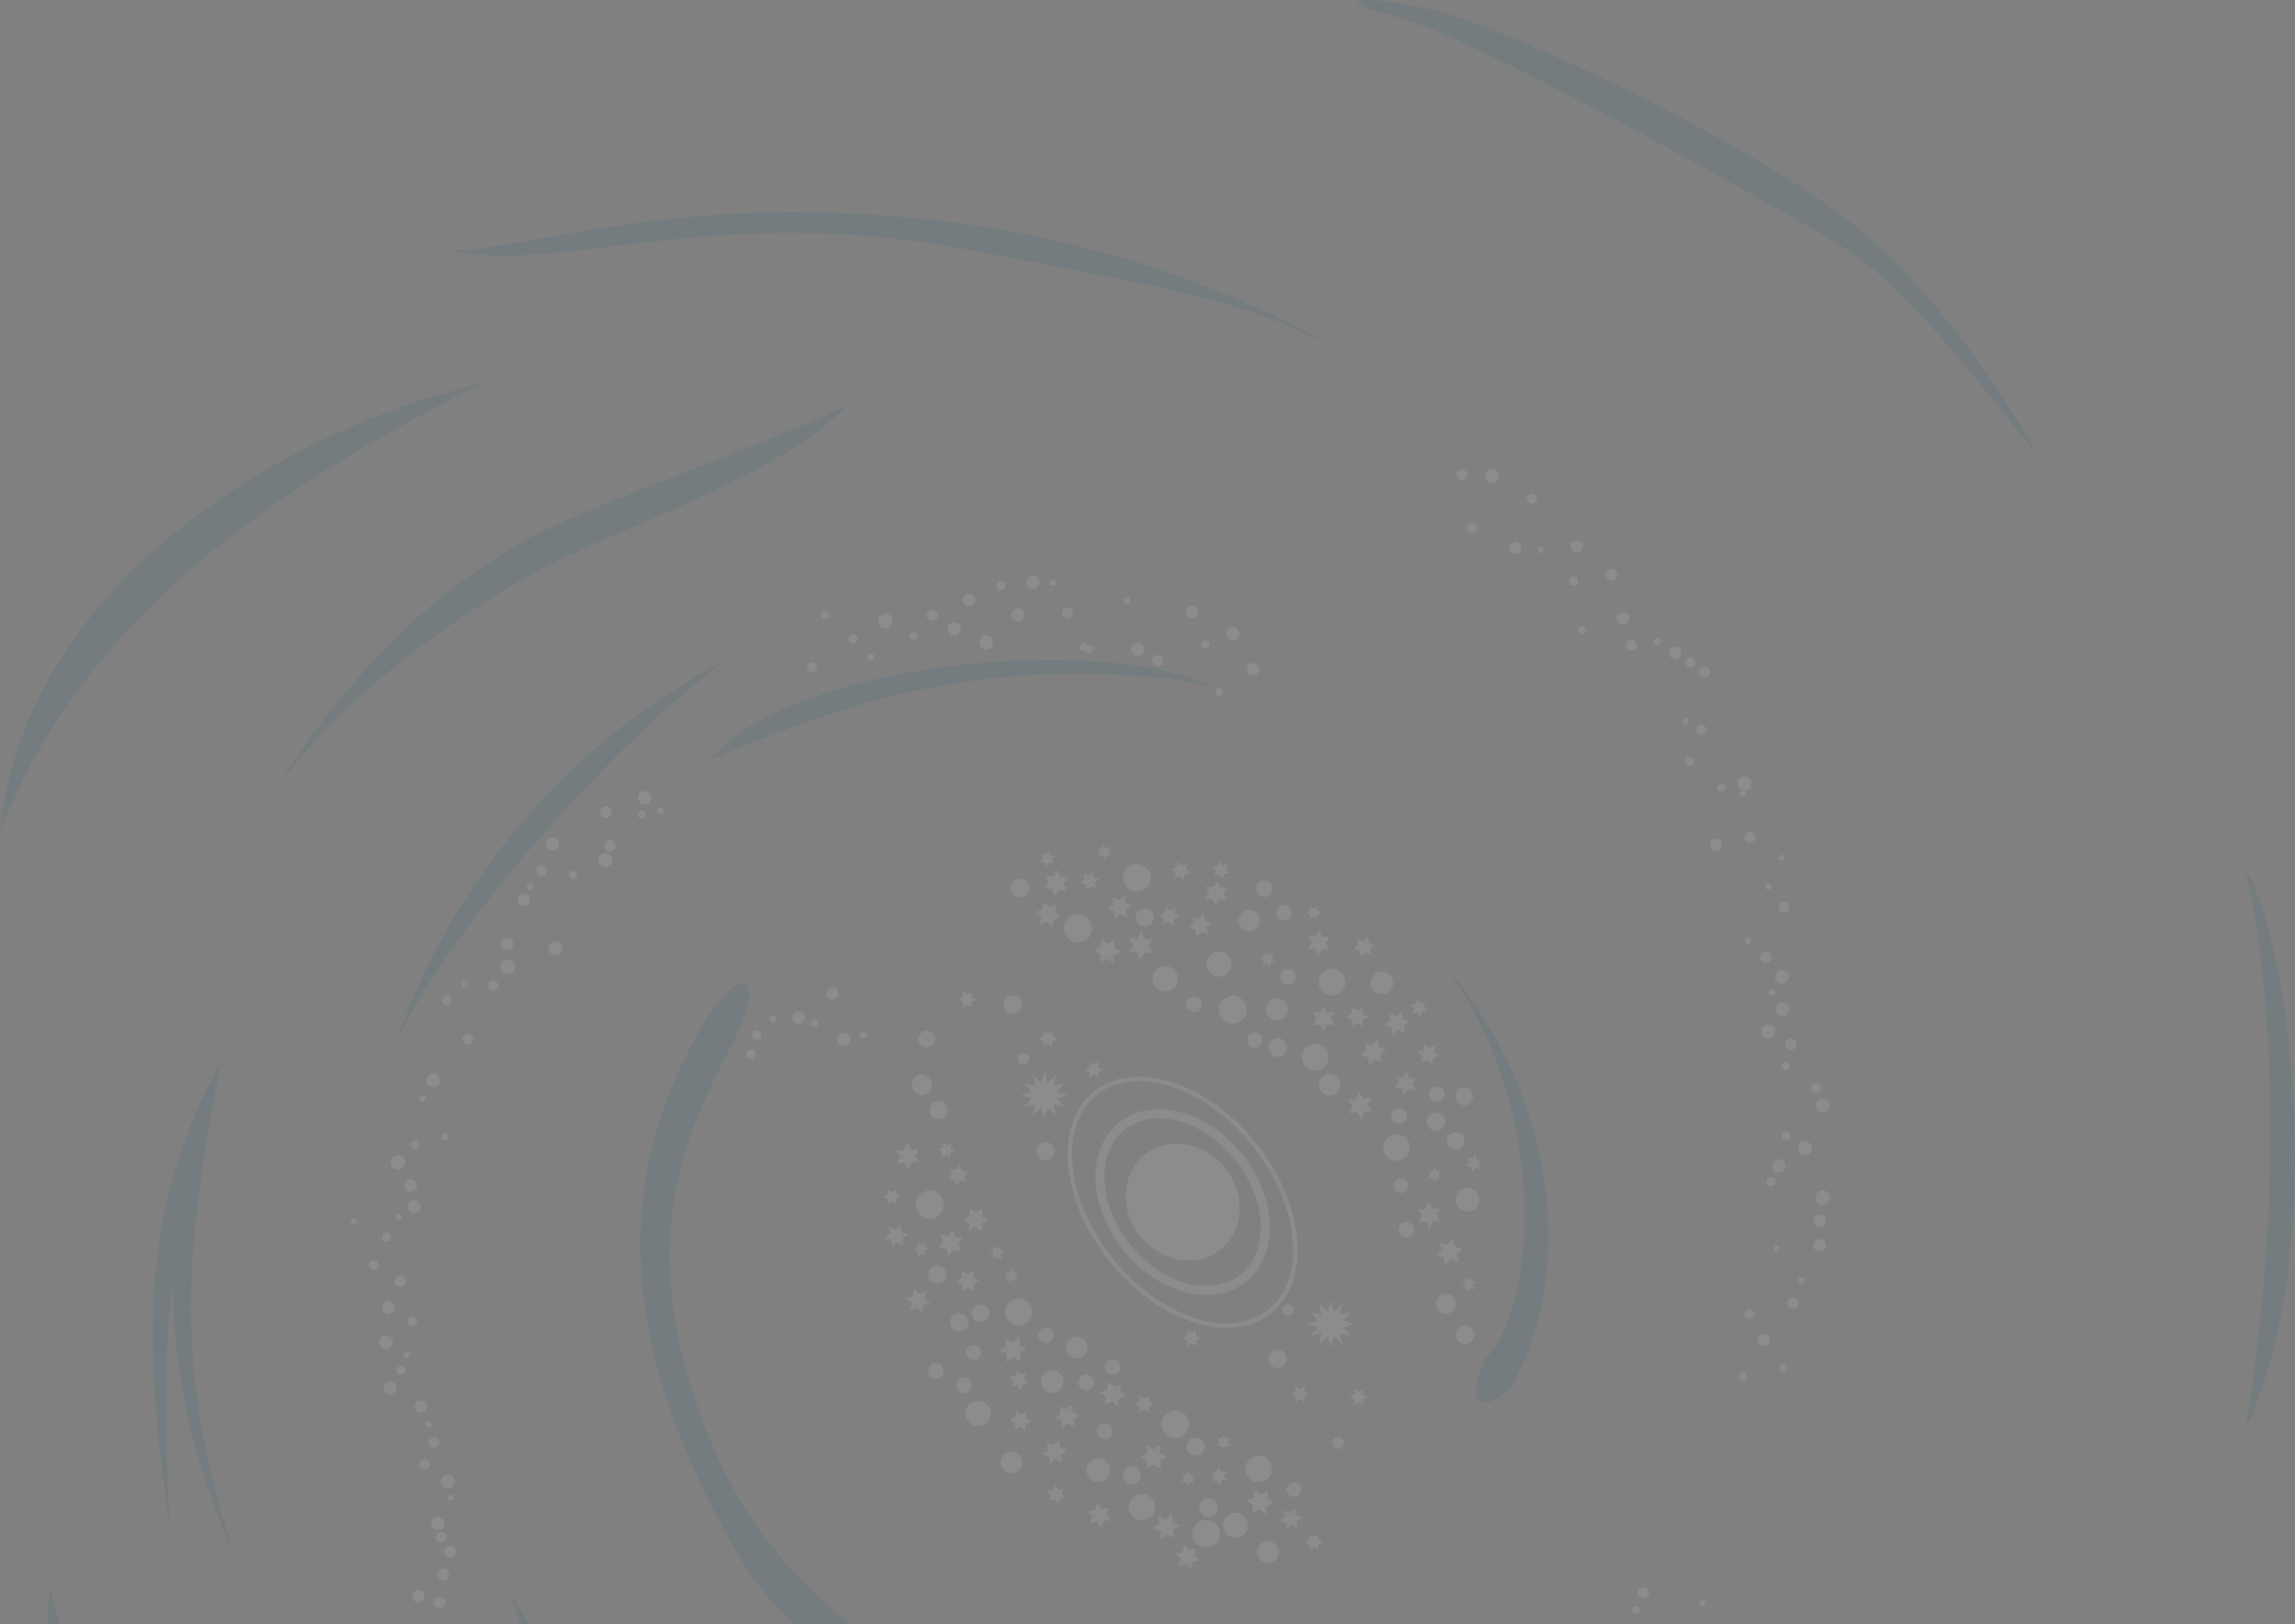 <?xml version="1.0" encoding="UTF-8"?> <svg xmlns="http://www.w3.org/2000/svg" viewBox="0 0 724.904 513" fill="none"><rect x="0" y="0" width="724.904" height="513" fill="#808080" stroke="none"/><g opacity="0.1"><path d="M272.682 325.877C273.309 325.877 273.805 326.371 273.805 326.998C273.805 327.624 273.309 328.121 272.682 328.121C272.056 328.121 271.561 327.624 271.561 326.998C271.561 326.371 272.056 325.877 272.682 325.877ZM264.381 328.303C264.381 329.479 265.32 330.417 266.496 330.417C267.669 330.417 268.61 329.479 268.61 328.303C268.61 327.129 267.669 326.189 266.496 326.189C265.32 326.189 264.381 327.129 264.381 328.303ZM261.091 313.789C261.091 314.833 261.926 315.668 262.97 315.668C264.014 315.668 264.85 314.833 264.85 313.789C264.85 312.745 264.014 311.91 262.97 311.91C261.926 311.91 261.091 312.745 261.091 313.789ZM256.104 323.186C256.104 323.839 256.625 324.362 257.278 324.362C257.931 324.362 258.454 323.839 258.454 323.186C258.454 322.534 257.931 322.013 257.278 322.013C256.625 322.013 256.104 322.534 256.104 323.186ZM250.256 321.463C250.256 322.56 251.144 323.422 252.214 323.422C253.285 323.422 254.173 322.534 254.173 321.463C254.173 320.393 253.285 319.505 252.214 319.505C251.144 319.505 250.256 320.393 250.256 321.463ZM242.944 321.855C242.944 322.507 243.467 323.03 244.12 323.03C244.773 323.03 245.294 322.507 245.294 321.855C245.294 321.202 244.773 320.681 244.12 320.681C243.467 320.681 242.944 321.202 242.944 321.855ZM237.54 326.947C237.54 327.782 238.219 328.435 239.028 328.435C239.839 328.435 240.516 327.756 240.516 326.947C240.516 326.136 239.839 325.459 239.028 325.459C238.219 325.459 237.54 326.136 237.54 326.947ZM235.634 333.081C235.634 333.942 236.34 334.648 237.201 334.648C238.063 334.648 238.768 333.942 238.768 333.081C238.768 332.219 238.063 331.514 237.201 331.514C236.34 331.514 235.634 332.219 235.634 333.081ZM330.802 560.982C330.802 561.659 331.35 562.182 332.003 562.182C332.655 562.182 333.205 561.635 333.205 560.982C333.205 560.329 332.655 559.78 332.003 559.78C331.35 559.78 330.802 560.329 330.802 560.982ZM321.768 574.608C321.768 575.182 322.238 575.652 322.811 575.652C323.387 575.652 323.857 575.182 323.857 574.608C323.857 574.035 323.387 573.564 322.811 573.564C322.238 573.564 321.768 574.035 321.768 574.608ZM316.286 564.767C316.286 565.784 317.121 566.593 318.113 566.593C319.106 566.593 319.941 565.758 319.941 564.767C319.941 563.773 319.106 562.938 318.113 562.938C317.121 562.938 316.286 563.773 316.286 564.767ZM312.891 554.428C312.891 555.446 313.726 556.283 314.745 556.283C315.763 556.283 316.598 555.446 316.598 554.428C316.598 553.411 315.763 552.575 314.745 552.575C313.726 552.575 312.891 553.411 312.891 554.428ZM302.708 571.057C302.708 572.18 303.623 573.068 304.719 573.068C305.816 573.068 306.73 572.153 306.73 571.057C306.73 569.962 305.816 569.048 304.719 569.048C303.623 569.048 302.708 569.962 302.708 571.057ZM297.148 568.239C297.148 569.021 297.774 569.648 298.557 569.648C299.341 569.648 299.968 569.021 299.968 568.239C299.968 567.455 299.341 566.828 298.557 566.828C297.774 566.828 297.148 567.455 297.148 568.239ZM293.596 552.967C293.596 554.063 294.484 554.951 295.555 554.951C296.625 554.951 297.539 554.063 297.539 552.967C297.539 551.87 296.651 551.008 295.555 551.008C294.458 551.008 293.596 551.896 293.596 552.967ZM285.007 560.797C285.007 561.556 285.607 562.156 286.364 562.156C287.122 562.156 287.722 561.556 287.722 560.797C287.722 560.041 287.122 559.441 286.364 559.441C285.607 559.441 285.007 560.041 285.007 560.797ZM285.607 548.32C285.607 548.947 286.104 549.441 286.73 549.441C287.357 549.441 287.851 548.947 287.851 548.32C287.851 547.694 287.357 547.197 286.73 547.197C286.104 547.197 285.607 547.694 285.607 548.32ZM276.052 551.323C276.052 552.34 276.887 553.175 277.904 553.175C278.924 553.175 279.759 552.34 279.759 551.323C279.759 550.305 278.924 549.468 277.904 549.468C276.887 549.468 276.052 550.305 276.052 551.323ZM267.252 555.734C267.252 556.516 267.904 557.169 268.689 557.169C269.471 557.169 270.124 556.516 270.124 555.734C270.124 554.951 269.471 554.298 268.689 554.298C267.904 554.298 267.252 554.951 267.252 555.734ZM266.234 542.237C266.234 543.36 267.122 544.248 268.245 544.248C269.368 544.248 270.256 543.36 270.256 542.237C270.256 541.114 269.368 540.228 268.245 540.228C267.122 540.228 266.234 541.114 266.234 542.237ZM258.245 549.441C258.245 550.017 258.715 550.487 259.289 550.487C259.863 550.487 260.333 550.017 260.333 549.441C260.333 548.868 259.863 548.397 259.289 548.397C258.715 548.397 258.245 548.868 258.245 549.441ZM431.74 567.246C431.74 567.978 432.34 568.578 433.072 568.578C433.801 568.578 434.403 567.978 434.403 567.246C434.403 566.516 433.801 565.914 433.072 565.914C432.34 565.914 431.74 566.516 431.74 567.246ZM423.907 564.896C423.907 565.863 424.689 566.672 425.683 566.672C426.674 566.672 427.458 565.89 427.458 564.896C427.458 563.905 426.674 563.123 425.683 563.123C424.689 563.123 423.907 563.905 423.907 564.896ZM422.549 583.432C422.549 583.98 422.993 584.397 423.516 584.397C424.037 584.397 424.481 583.953 424.481 583.432C424.481 582.909 424.037 582.465 423.516 582.465C422.993 582.465 422.549 582.909 422.549 583.432ZM412.601 569.178C412.601 569.804 413.124 570.327 413.751 570.327C414.377 570.327 414.898 569.804 414.898 569.178C414.898 568.551 414.377 568.03 413.751 568.03C413.124 568.03 412.601 568.551 412.601 569.178ZM406.336 569.283C406.336 569.83 406.78 570.274 407.327 570.274C407.876 570.274 408.32 569.83 408.32 569.283C408.32 568.734 407.876 568.29 407.327 568.29C406.78 568.29 406.336 568.734 406.336 569.283ZM402.314 583.301C402.314 584.085 402.94 584.712 403.725 584.712C404.507 584.712 405.134 584.085 405.134 583.301C405.134 582.518 404.507 581.892 403.725 581.892C402.94 581.892 402.314 582.518 402.314 583.301ZM396.022 582.701C396.022 583.692 396.832 584.503 397.824 584.503C398.815 584.503 399.626 583.692 399.626 582.701C399.626 581.709 398.815 580.898 397.824 580.898C396.832 580.898 396.022 581.709 396.022 582.701ZM388.45 576.566C388.45 577.402 389.129 578.081 389.964 578.081C390.8 578.081 391.479 577.402 391.479 576.566C391.479 575.731 390.8 575.052 389.964 575.052C389.129 575.052 388.45 575.731 388.45 576.566ZM536.906 506.237C536.906 506.76 537.325 507.178 537.846 507.178C538.369 507.178 538.787 506.76 538.787 506.237C538.787 505.716 538.369 505.298 537.846 505.298C537.325 505.298 536.906 505.716 536.906 506.237ZM517.246 503.028C517.246 504.019 518.055 504.828 519.049 504.828C520.04 504.828 520.849 504.019 520.849 503.028C520.849 502.035 520.04 501.226 519.049 501.226C518.055 501.226 517.246 502.035 517.246 503.028ZM515.55 508.562C515.55 509.239 516.097 509.789 516.776 509.789C517.455 509.789 518.005 509.239 518.005 508.562C518.005 507.883 517.455 507.334 516.776 507.334C516.097 507.334 515.55 507.883 515.55 508.562ZM524.923 521.066C524.923 521.615 525.367 522.059 525.914 522.059C526.464 522.059 526.881 521.615 526.881 521.066C526.881 520.518 526.437 520.074 525.914 520.074C525.393 520.074 524.923 520.518 524.923 521.066ZM510.772 520.622C510.772 521.301 511.319 521.848 511.998 521.848C512.677 521.848 513.227 521.301 513.227 520.622C513.227 519.942 512.677 519.395 511.998 519.395C511.319 519.395 510.772 519.942 510.772 520.622ZM460.016 149.977C460.016 150.943 460.799 151.727 461.766 151.727C462.731 151.727 463.513 150.943 463.513 149.977C463.513 149.012 462.731 148.228 461.766 148.228C460.799 148.228 460.016 149.012 460.016 149.977ZM469.155 150.369C469.155 151.544 470.093 152.483 471.269 152.483C472.443 152.483 473.383 151.544 473.383 150.369C473.383 149.194 472.443 148.254 471.269 148.254C470.093 148.254 469.155 149.194 469.155 150.369ZM463.41 166.711C463.41 167.572 464.115 168.277 464.977 168.277C465.838 168.277 466.544 167.572 466.544 166.711C466.544 165.849 465.838 165.145 464.977 165.145C464.115 165.145 463.41 165.849 463.41 166.711ZM482.183 157.522C482.183 158.409 482.913 159.14 483.801 159.14C484.689 159.14 485.42 158.409 485.42 157.522C485.42 156.634 484.689 155.903 483.801 155.903C482.913 155.903 482.183 156.634 482.183 157.522ZM476.726 173.081C476.726 174.151 477.587 175.012 478.658 175.012C479.728 175.012 480.59 174.151 480.59 173.081C480.59 172.01 479.728 171.149 478.658 171.149C477.587 171.149 476.726 172.01 476.726 173.081ZM485.733 173.707C485.733 174.229 486.15 174.673 486.699 174.673C487.247 174.673 487.664 174.255 487.664 173.707C487.664 173.159 487.247 172.741 486.699 172.741C486.15 172.741 485.733 173.159 485.733 173.707ZM496.097 172.637C496.097 173.733 496.985 174.595 498.055 174.595C499.128 174.595 500.014 173.707 500.014 172.637C500.014 171.567 499.128 170.679 498.055 170.679C496.985 170.679 496.097 171.567 496.097 172.637ZM495.524 183.549C495.524 184.358 496.176 185.037 497.011 185.037C497.847 185.037 498.499 184.384 498.499 183.549C498.499 182.714 497.847 182.061 497.011 182.061C496.176 182.061 495.524 182.714 495.524 183.549ZM507.194 181.513C507.194 182.531 508.029 183.34 509.022 183.34C510.014 183.34 510.851 182.505 510.851 181.513C510.851 180.521 510.014 179.659 509.022 179.659C508.029 179.659 507.194 180.494 507.194 181.513ZM498.499 198.899C498.499 199.552 499.049 200.1 499.702 200.1C500.354 200.1 500.902 199.552 500.902 198.899C500.902 198.246 500.354 197.698 499.702 197.698C499.049 197.698 498.499 198.246 498.499 198.899ZM510.693 195.401C510.693 196.497 511.581 197.385 512.677 197.385C513.774 197.385 514.662 196.497 514.662 195.401C514.662 194.304 513.774 193.417 512.677 193.417C511.581 193.417 510.693 194.304 510.693 195.401ZM513.512 203.806C513.512 204.773 514.297 205.529 515.235 205.529C516.176 205.529 516.959 204.747 516.959 203.806C516.959 202.868 516.176 202.084 515.235 202.084C514.297 202.084 513.512 202.868 513.512 203.806ZM522.363 202.71C522.363 203.336 522.86 203.833 523.486 203.833C524.112 203.833 524.609 203.336 524.609 202.71C524.609 202.084 524.112 201.588 523.486 201.588C522.86 201.588 522.363 202.084 522.363 202.71ZM527.167 206.156C527.167 207.226 528.055 208.114 529.125 208.114C530.196 208.114 531.084 207.226 531.084 206.156C531.084 205.085 530.196 204.198 529.125 204.198C528.055 204.198 527.167 205.085 527.167 206.156ZM532.338 209.314C532.338 210.176 533.042 210.881 533.903 210.881C534.765 210.881 535.47 210.176 535.47 209.314C535.47 208.453 534.765 207.749 533.903 207.749C533.042 207.749 532.338 208.453 532.338 209.314ZM536.776 212.292C536.776 213.204 537.508 213.962 538.446 213.962C539.387 213.962 540.119 213.231 540.119 212.292C540.119 211.351 539.387 210.62 538.446 210.62C537.508 210.62 536.776 211.351 536.776 212.292ZM531.477 227.718C531.477 228.268 531.919 228.712 532.468 228.712C533.015 228.712 533.459 228.268 533.459 227.718C533.459 227.171 533.015 226.727 532.468 226.727C531.919 226.727 531.477 227.171 531.477 227.718ZM535.705 230.565C535.705 231.452 536.411 232.158 537.299 232.158C538.187 232.158 538.89 231.452 538.89 230.565C538.89 229.677 538.187 228.973 537.299 228.973C536.411 228.973 535.705 229.677 535.705 230.565ZM532.077 240.459C532.077 241.294 532.756 241.973 533.591 241.973C534.426 241.973 535.105 241.294 535.105 240.459C535.105 239.624 534.426 238.945 533.591 238.945C532.756 238.945 532.077 239.624 532.077 240.459ZM548.734 247.481C548.734 248.734 549.752 249.727 550.98 249.727C552.206 249.727 553.224 248.707 553.224 247.481C553.224 246.255 552.206 245.237 550.98 245.237C549.752 245.237 548.734 246.255 548.734 247.481ZM542.389 248.734C542.389 249.492 542.989 250.092 543.747 250.092C544.505 250.092 545.105 249.492 545.105 248.734C545.105 247.978 544.505 247.378 543.747 247.378C542.989 247.378 542.389 247.978 542.389 248.734ZM549.569 250.692C549.569 251.239 550.013 251.683 550.562 251.683C551.11 251.683 551.554 251.239 551.554 250.692C551.554 250.145 551.11 249.701 550.562 249.701C550.013 249.701 549.569 250.145 549.569 250.692ZM540.092 266.85C540.092 267.896 540.954 268.758 541.998 268.758C543.042 268.758 543.903 267.896 543.903 266.85C543.903 265.806 543.042 264.945 541.998 264.945C540.954 264.945 540.092 265.806 540.092 266.85ZM550.98 264.45C550.98 265.415 551.762 266.2 552.729 266.2C553.694 266.2 554.479 265.415 554.479 264.45C554.479 263.483 553.694 262.701 552.729 262.701C551.762 262.701 550.98 263.483 550.98 264.45ZM561.841 270.899C561.841 271.393 562.259 271.811 562.754 271.811C563.25 271.811 563.668 271.393 563.668 270.899C563.668 270.402 563.25 269.984 562.754 269.984C562.259 269.984 561.841 270.402 561.841 270.899ZM557.558 279.956C557.558 280.531 558.028 281 558.604 281C559.178 281 559.648 280.531 559.648 279.956C559.648 279.382 559.178 278.912 558.604 278.912C558.028 278.912 557.558 279.382 557.558 279.956ZM561.841 286.56C561.841 287.474 562.597 288.233 563.512 288.233C564.426 288.233 565.182 287.474 565.182 286.56C565.182 285.648 564.426 284.89 563.512 284.89C562.597 284.89 561.841 285.648 561.841 286.56ZM551.11 297.16C551.11 297.681 551.527 298.125 552.077 298.125C552.624 298.125 553.042 297.707 553.042 297.16C553.042 296.611 552.624 296.193 552.077 296.193C551.527 296.193 551.11 296.611 551.11 297.16ZM555.967 302.329C555.967 303.321 556.776 304.129 557.767 304.129C558.76 304.129 559.569 303.321 559.569 302.329C559.569 301.336 558.76 300.527 557.767 300.527C556.776 300.527 555.967 301.336 555.967 302.329ZM560.692 308.569C560.692 309.769 561.659 310.707 562.833 310.707C564.008 310.707 564.973 309.743 564.973 308.569C564.973 307.393 564.008 306.428 562.833 306.428C561.659 306.428 560.692 307.393 560.692 308.569ZM558.707 313.477C558.707 314.077 559.204 314.571 559.804 314.571C560.404 314.571 560.901 314.077 560.901 313.477C560.901 312.874 560.404 312.38 559.804 312.38C559.204 312.38 558.707 312.874 558.707 313.477ZM560.901 318.723C560.901 319.896 561.868 320.863 563.041 320.863C564.217 320.863 565.182 319.896 565.182 318.723C565.182 317.547 564.217 316.582 563.041 316.582C561.868 316.582 560.901 317.547 560.901 318.723ZM556.305 325.797C556.305 326.998 557.299 327.991 558.499 327.991C559.701 327.991 560.692 326.998 560.692 325.797C560.692 324.597 559.701 323.604 558.499 323.604C557.299 323.604 556.305 324.597 556.305 325.797ZM563.877 329.844C563.877 330.811 564.661 331.593 565.626 331.593C566.593 331.593 567.375 330.811 567.375 329.844C567.375 328.879 566.593 328.094 565.626 328.094C564.661 328.094 563.877 328.879 563.877 329.844ZM562.806 336.762C562.806 337.441 563.356 337.962 564.008 337.962C564.661 337.962 565.208 337.415 565.208 336.762C565.208 336.109 564.661 335.56 564.008 335.56C563.356 335.56 562.806 336.109 562.806 336.762ZM572.024 343.758C572.024 344.619 572.729 345.325 573.591 345.325C574.452 345.325 575.156 344.619 575.156 343.758C575.156 342.896 574.452 342.191 573.591 342.191C572.729 342.191 572.024 342.896 572.024 343.758ZM573.512 349.239C573.512 350.441 574.477 351.433 575.705 351.433C576.931 351.433 577.898 350.468 577.898 349.239C577.898 348.013 576.931 347.048 575.705 347.048C574.477 347.048 573.512 348.013 573.512 349.239ZM562.729 358.742C562.729 359.525 563.382 360.178 564.164 360.178C564.947 360.178 565.6 359.525 565.6 358.742C565.6 357.96 564.947 357.307 564.164 357.307C563.382 357.307 562.729 357.96 562.729 358.742ZM567.898 362.736C567.898 363.989 568.916 364.982 570.143 364.982C571.371 364.982 572.389 363.964 572.389 362.736C572.389 361.51 571.371 360.492 570.143 360.492C568.916 360.492 567.898 361.51 567.898 362.736ZM559.674 368.323C559.674 369.525 560.639 370.49 561.841 370.49C563.041 370.49 564.008 369.525 564.008 368.323C564.008 367.123 563.041 366.156 561.841 366.156C560.639 366.156 559.674 367.123 559.674 368.323ZM557.951 373.153C557.951 373.962 558.604 374.615 559.413 374.615C560.222 374.615 560.874 373.962 560.874 373.153C560.874 372.343 560.222 371.69 559.413 371.69C558.604 371.69 557.951 372.343 557.951 373.153ZM573.459 378.244C573.459 379.496 574.477 380.488 575.705 380.488C576.931 380.488 577.949 379.47 577.949 378.244C577.949 377.017 576.931 375.997 575.705 375.997C574.477 375.997 573.459 377.017 573.459 378.244ZM572.806 385.63C572.806 386.727 573.694 387.615 574.791 387.615C575.887 387.615 576.775 386.727 576.775 385.63C576.775 384.534 575.887 383.646 574.791 383.646C573.694 383.646 572.806 384.534 572.806 385.63ZM572.78 393.358C572.78 394.481 573.668 395.369 574.791 395.369C575.914 395.369 576.802 394.481 576.802 393.358C576.802 392.235 575.914 391.349 574.791 391.349C573.668 391.349 572.78 392.235 572.78 393.358ZM560.222 394.272C560.222 394.769 560.639 395.186 561.136 395.186C561.633 395.186 562.05 394.769 562.05 394.272C562.05 393.775 561.633 393.358 561.136 393.358C560.639 393.358 560.222 393.775 560.222 394.272ZM567.925 404.349C567.925 404.923 568.393 405.393 568.969 405.393C569.542 405.393 570.013 404.923 570.013 404.349C570.013 403.773 569.542 403.305 568.969 403.305C568.393 403.305 567.925 403.773 567.925 404.349ZM564.661 411.553C564.661 412.494 565.417 413.277 566.384 413.277C567.349 413.277 568.107 412.52 568.107 411.553C568.107 410.589 567.349 409.83 566.384 409.83C565.417 409.83 564.661 410.589 564.661 411.553ZM551.031 415.105C551.031 415.914 551.71 416.591 552.521 416.591C553.329 416.591 554.009 415.914 554.009 415.105C554.009 414.294 553.329 413.615 552.521 413.615C551.71 413.615 551.031 414.294 551.031 415.105ZM555.132 423.197C555.132 424.268 555.993 425.129 557.063 425.129C558.134 425.129 558.995 424.268 558.995 423.197C558.995 422.127 558.134 421.265 557.063 421.265C555.993 421.265 555.132 422.127 555.132 423.197ZM562.206 432.046C562.206 432.672 562.729 433.195 563.356 433.195C563.982 433.195 564.503 432.672 564.503 432.046C564.503 431.419 563.982 430.898 563.356 430.898C562.729 430.898 562.206 431.419 562.206 432.046ZM549.283 434.762C549.283 435.466 549.857 436.041 550.562 436.041C551.266 436.041 551.842 435.466 551.842 434.762C551.842 434.057 551.266 433.483 550.562 433.483C549.857 433.483 549.283 434.057 549.283 434.762ZM134.645 341.2C134.645 342.4 135.611 343.367 136.812 343.367C138.013 343.367 138.979 342.4 138.979 341.2C138.979 340 138.013 339.033 136.812 339.033C135.611 339.033 134.645 340 134.645 341.2ZM132.53 346.969C132.53 347.516 132.974 347.96 133.522 347.96C134.07 347.96 134.514 347.516 134.514 346.969C134.514 346.422 134.07 345.978 133.522 345.978C132.974 345.978 132.53 346.422 132.53 346.969ZM139.37 359.134C139.37 359.76 139.866 360.257 140.493 360.257C141.12 360.257 141.616 359.76 141.616 359.134C141.616 358.507 141.12 358.011 140.493 358.011C139.866 358.011 139.37 358.507 139.37 359.134ZM129.762 361.613C129.762 362.371 130.389 362.997 131.146 362.997C131.903 362.997 132.53 362.371 132.53 361.613C132.53 360.857 131.903 360.23 131.146 360.23C130.389 360.23 129.762 360.857 129.762 361.613ZM123.392 367.149C123.392 368.428 124.41 369.446 125.689 369.446C126.969 369.446 127.987 368.428 127.987 367.149C127.987 365.87 126.969 364.85 125.689 364.85C124.41 364.85 123.392 365.87 123.392 367.149ZM127.726 374.51C127.726 375.58 128.587 376.468 129.684 376.468C130.78 376.468 131.642 375.606 131.642 374.51C131.642 373.413 130.78 372.551 129.684 372.551C128.587 372.551 127.726 373.413 127.726 374.51ZM128.848 381.063C128.848 382.184 129.762 383.072 130.859 383.072C131.955 383.072 132.869 382.158 132.869 381.063C132.869 379.967 131.955 379.052 130.859 379.052C129.762 379.052 128.848 379.967 128.848 381.063ZM125.063 384.404C125.063 384.901 125.48 385.318 125.976 385.318C126.472 385.318 126.89 384.901 126.89 384.404C126.89 383.907 126.472 383.49 125.976 383.49C125.48 383.49 125.063 383.907 125.063 384.404ZM110.729 385.839C110.729 386.336 111.147 386.753 111.643 386.753C112.139 386.753 112.556 386.336 112.556 385.839C112.556 385.345 112.139 384.927 111.643 384.927C111.147 384.927 110.729 385.345 110.729 385.839ZM120.65 390.747C120.65 391.505 121.277 392.131 122.034 392.131C122.791 392.131 123.418 391.505 123.418 390.747C123.418 389.991 122.791 389.364 122.034 389.364C121.277 389.364 120.65 389.991 120.65 390.747ZM116.525 399.597C116.525 400.459 117.204 401.138 118.065 401.138C118.927 401.138 119.606 400.459 119.606 399.597C119.606 398.736 118.927 398.057 118.065 398.057C117.204 398.057 116.525 398.736 116.525 399.597ZM124.671 404.74C124.671 405.732 125.48 406.516 126.446 406.516C127.412 406.516 128.222 405.705 128.222 404.74C128.222 403.773 127.412 402.964 126.446 402.964C125.48 402.964 124.671 403.773 124.671 404.74ZM120.624 412.964C120.624 414.085 121.538 414.973 122.635 414.973C123.731 414.973 124.645 414.059 124.645 412.964C124.645 411.868 123.731 410.953 122.635 410.953C121.538 410.953 120.624 411.868 120.624 412.964ZM128.796 417.323C128.796 418.132 129.449 418.784 130.258 418.784C131.068 418.784 131.72 418.132 131.72 417.323C131.72 416.514 131.068 415.861 130.258 415.861C129.449 415.861 128.796 416.514 128.796 417.323ZM119.841 423.874C119.841 425.05 120.807 426.015 121.982 426.015C123.156 426.015 124.123 425.05 124.123 423.874C124.123 422.701 123.156 421.734 121.982 421.734C120.807 421.734 119.841 422.701 119.841 423.874ZM127.36 427.923C127.36 428.496 127.83 428.967 128.405 428.967C128.979 428.967 129.449 428.496 129.449 427.923C129.449 427.347 128.979 426.877 128.405 426.877C127.83 426.877 127.36 427.347 127.36 427.923ZM125.271 432.83C125.271 433.586 125.898 434.213 126.655 434.213C127.412 434.213 128.039 433.586 128.039 432.83C128.039 432.072 127.412 431.446 126.655 431.446C125.898 431.446 125.271 432.072 125.271 432.83ZM121.146 438.312C121.146 439.461 122.06 440.373 123.209 440.373C124.358 440.373 125.271 439.461 125.271 438.312C125.271 437.162 124.358 436.25 123.209 436.25C122.06 436.25 121.146 437.162 121.146 438.312ZM130.963 444.316C130.963 445.413 131.851 446.301 132.947 446.301C134.044 446.301 134.932 445.413 134.932 444.316C134.932 443.219 134.044 442.331 132.947 442.331C131.851 442.331 130.963 443.219 130.963 444.316ZM134.384 450.006C134.384 450.529 134.801 450.973 135.35 450.973C135.898 450.973 136.315 450.529 136.315 450.006C136.315 449.485 135.872 449.041 135.35 449.041C134.827 449.041 134.384 449.459 134.384 450.006ZM135.454 455.593C135.454 456.507 136.185 457.237 137.099 457.237C138.013 457.237 138.744 456.507 138.744 455.593C138.744 454.679 138.013 453.949 137.099 453.949C136.185 453.949 135.454 454.679 135.454 455.593ZM132.53 462.538C132.53 463.426 133.261 464.156 134.148 464.156C135.036 464.156 135.767 463.426 135.767 462.538C135.767 461.65 135.036 460.918 134.148 460.918C133.261 460.918 132.53 461.65 132.53 462.538ZM139.318 467.967C139.318 469.142 140.284 470.107 141.459 470.107C142.634 470.107 143.6 469.142 143.6 467.967C143.6 466.793 142.634 465.826 141.459 465.826C140.284 465.826 139.318 466.793 139.318 467.967ZM141.407 473.11C141.407 473.633 141.851 474.076 142.373 474.076C142.895 474.076 143.339 473.633 143.339 473.11C143.339 472.589 142.895 472.145 142.373 472.145C141.851 472.145 141.407 472.589 141.407 473.11ZM136.159 481.255C136.159 482.404 137.099 483.343 138.248 483.343C139.397 483.343 140.336 482.404 140.336 481.255C140.336 480.107 139.397 479.167 138.248 479.167C137.099 479.167 136.159 480.107 136.159 481.255ZM137.647 485.51C137.647 486.476 138.43 487.259 139.396 487.259C140.362 487.259 141.146 486.476 141.146 485.51C141.146 484.545 140.362 483.762 139.396 483.762C138.43 483.762 137.647 484.545 137.647 485.51ZM140.18 490.131C140.18 491.202 141.041 492.063 142.112 492.063C143.182 492.063 144.044 491.202 144.044 490.131C144.044 489.061 143.182 488.2 142.112 488.2C141.041 488.2 140.18 489.061 140.18 490.131ZM138.195 497.232C138.195 498.25 139.031 499.085 140.049 499.085C141.067 499.085 141.903 498.25 141.903 497.232C141.903 496.213 141.067 495.378 140.049 495.378C139.031 495.378 138.195 496.213 138.195 497.232ZM130.258 504.202C130.258 505.272 131.12 506.134 132.19 506.134C133.261 506.134 134.122 505.272 134.122 504.202C134.122 503.131 133.261 502.27 132.19 502.27C131.12 502.27 130.258 503.131 130.258 504.202ZM136.994 506.107C136.994 507.099 137.804 507.909 138.796 507.909C139.788 507.909 140.597 507.099 140.597 506.107C140.597 505.116 139.788 504.307 138.796 504.307C137.804 504.307 136.994 505.116 136.994 506.107ZM131.851 515.558C131.851 516.393 132.53 517.046 133.339 517.046C134.148 517.046 134.827 516.367 134.827 515.558C134.827 514.749 134.148 514.07 133.339 514.07C132.53 514.07 131.851 514.749 131.851 515.558ZM135.402 519.63C135.402 520.648 136.237 521.509 137.282 521.509C138.326 521.509 139.161 520.674 139.161 519.63C139.161 518.586 138.326 517.751 137.282 517.751C136.237 517.751 135.402 518.586 135.402 519.63ZM140.441 523.989C140.441 524.85 141.146 525.556 142.007 525.556C142.869 525.556 143.574 524.85 143.574 523.989C143.574 523.127 142.869 522.424 142.007 522.424C141.146 522.424 140.441 523.127 140.441 523.989ZM154.461 524.224C154.461 525.164 155.219 525.92 156.158 525.92C157.098 525.92 157.856 525.164 157.856 524.224C157.856 523.285 157.098 522.527 156.158 522.527C155.219 522.527 154.461 523.285 154.461 524.224ZM144.879 536.65C144.879 537.277 145.375 537.773 146.002 537.773C146.629 537.773 147.125 537.277 147.125 536.65C147.125 536.024 146.629 535.529 146.002 535.529C145.375 535.529 144.879 536.024 144.879 536.65ZM160.049 535.345C160.049 536.441 160.936 537.303 162.007 537.303C163.077 537.303 163.965 536.415 163.965 535.345C163.965 534.274 163.077 533.388 162.007 533.388C160.936 533.388 160.049 534.274 160.049 535.345ZM152.112 545.057C152.112 545.971 152.843 546.701 153.756 546.701C154.67 546.701 155.401 545.971 155.401 545.057C155.401 544.142 154.67 543.413 153.756 543.413C152.843 543.413 152.112 544.142 152.112 545.057ZM236.417 627.105C236.417 628.125 237.254 628.96 238.272 628.96C239.289 628.96 240.125 628.125 240.125 627.105C240.125 626.087 239.289 625.252 238.272 625.252C237.254 625.252 236.417 626.087 236.417 627.105ZM227.07 628.463C227.07 629.116 227.593 629.639 228.246 629.639C228.898 629.639 229.421 629.116 229.421 628.463C229.421 627.811 228.898 627.29 228.246 627.29C227.593 627.29 227.07 627.811 227.07 628.463ZM220.178 627.34C220.178 628.072 220.778 628.672 221.509 628.672C222.241 628.672 222.841 628.072 222.841 627.34C222.841 626.61 222.241 626.01 221.509 626.01C220.778 626.01 220.178 626.61 220.178 627.34ZM214.8 620.371C214.8 621.336 215.582 622.12 216.549 622.12C217.514 622.12 218.298 621.336 218.298 620.371C218.298 619.406 217.514 618.621 216.549 618.621C215.582 618.621 214.8 619.406 214.8 620.371ZM206.837 625.617C206.837 626.402 207.49 627.054 208.272 627.054C209.055 627.054 209.707 626.402 209.707 625.617C209.707 624.835 209.055 624.182 208.272 624.182C207.49 624.182 206.837 624.835 206.837 625.617ZM212.45 608.101C212.45 608.885 213.076 609.512 213.859 609.512C214.643 609.512 215.27 608.885 215.27 608.101C215.27 607.318 214.643 606.692 213.859 606.692C213.076 606.692 212.45 607.318 212.45 608.101ZM209.342 601.419C209.342 602.149 209.943 602.723 210.648 602.723C211.353 602.723 211.953 602.123 211.953 601.419C211.953 600.714 211.353 600.114 210.648 600.114C209.943 600.114 209.342 600.714 209.342 601.419ZM202.371 598.991C202.371 599.931 203.156 600.714 204.094 600.714C205.035 600.714 205.817 599.931 205.817 598.991C205.817 598.05 205.035 597.268 204.094 597.268C203.156 597.268 202.371 598.05 202.371 598.991ZM184.382 603.663C184.382 604.734 185.244 605.595 186.314 605.595C187.385 605.595 188.246 604.734 188.246 603.663C188.246 602.593 187.385 601.731 186.314 601.731C185.244 601.731 184.382 602.593 184.382 603.663ZM185.923 594.474C185.923 595.674 186.889 596.641 188.116 596.641C189.343 596.641 190.283 595.674 190.283 594.474C190.283 593.274 189.317 592.307 188.116 592.307C186.915 592.307 185.923 593.274 185.923 594.474ZM182.999 589.931C182.999 590.637 183.573 591.184 184.252 591.184C184.931 591.184 185.505 590.611 185.505 589.931C185.505 589.252 184.931 588.679 184.252 588.679C183.573 588.679 182.999 589.252 182.999 589.931ZM178.325 587.27C178.325 588.417 179.265 589.358 180.414 589.358C181.563 589.358 182.502 588.417 182.502 587.27C182.502 586.12 181.563 585.18 180.414 585.18C179.265 585.18 178.325 586.12 178.325 587.27ZM185.401 573.876C185.401 574.661 186.027 575.287 186.81 575.287C187.594 575.287 188.22 574.661 188.22 573.876C188.22 573.094 187.594 572.468 186.81 572.468C186.027 572.468 185.401 573.094 185.401 573.876ZM181.432 567.742C181.432 568.525 182.085 569.178 182.868 569.178C183.651 569.178 184.304 568.525 184.304 567.742C184.304 566.96 183.651 566.307 182.868 566.307C182.085 566.307 181.432 566.96 181.432 567.742ZM169.657 570.197C169.657 571.057 170.362 571.736 171.197 571.736C172.033 571.736 172.738 571.032 172.738 570.197C172.738 569.36 172.033 568.657 171.197 568.657C170.362 568.657 169.657 569.36 169.657 570.197ZM207.567 256.07C207.567 256.644 208.037 257.114 208.611 257.114C209.186 257.114 209.657 256.644 209.657 256.07C209.657 255.496 209.186 255.026 208.611 255.026C208.037 255.026 207.567 255.496 207.567 256.07ZM201.536 251.945C201.536 253.094 202.476 254.033 203.624 254.033C204.773 254.033 205.714 253.094 205.714 251.945C205.714 250.797 204.773 249.857 203.624 249.857C202.476 249.857 201.536 250.797 201.536 251.945ZM201.458 257.27C201.458 257.976 202.032 258.523 202.711 258.523C203.389 258.523 203.964 257.949 203.964 257.27C203.964 256.591 203.389 256.017 202.711 256.017C202.032 256.017 201.458 256.591 201.458 257.27ZM189.552 256.514C189.552 257.505 190.361 258.34 191.379 258.34C192.398 258.34 193.207 257.532 193.207 256.514C193.207 255.496 192.398 254.685 191.379 254.685C190.361 254.685 189.552 255.496 189.552 256.514ZM190.727 267.112C190.727 268.156 191.562 268.991 192.607 268.991C193.651 268.991 194.486 268.156 194.486 267.112C194.486 266.068 193.651 265.233 192.607 265.233C191.562 265.233 190.727 266.068 190.727 267.112ZM189.03 271.602C189.03 272.83 190.022 273.822 191.249 273.822C192.476 273.822 193.468 272.83 193.468 271.602C193.468 270.376 192.476 269.384 191.249 269.384C190.022 269.384 189.03 270.376 189.03 271.602ZM172.346 266.617C172.346 267.791 173.286 268.732 174.461 268.732C175.636 268.732 176.576 267.791 176.576 266.617C176.576 265.441 175.636 264.501 174.461 264.501C173.286 264.501 172.346 265.441 172.346 266.617ZM179.761 276.327C179.761 277.033 180.335 277.606 181.04 277.606C181.745 277.606 182.32 277.033 182.32 276.327C182.32 275.622 181.745 275.048 181.04 275.048C180.335 275.048 179.761 275.622 179.761 276.327ZM169.396 275.022C169.396 275.962 170.153 276.718 171.093 276.718C172.033 276.718 172.79 275.962 172.79 275.022C172.79 274.083 172.033 273.325 171.093 273.325C170.153 273.325 169.396 274.083 169.396 275.022ZM166.419 280.114C166.419 280.688 166.863 281.132 167.437 281.132C168.012 281.132 168.456 280.688 168.456 280.114C168.456 279.538 168.012 279.094 167.437 279.094C166.863 279.094 166.419 279.538 166.419 280.114ZM163.495 284.211C163.495 285.307 164.383 286.195 165.479 286.195C166.576 286.195 167.464 285.307 167.464 284.211C167.464 283.114 166.576 282.228 165.479 282.228C164.383 282.228 163.495 283.114 163.495 284.211ZM173.26 299.536C173.26 300.762 174.252 301.727 175.453 301.727C176.654 301.727 177.646 300.736 177.646 299.536C177.646 298.334 176.654 297.343 175.453 297.343C174.252 297.343 173.26 298.334 173.26 299.536ZM158.195 298.125C158.195 299.222 159.083 300.11 160.179 300.11C161.276 300.11 162.163 299.222 162.163 298.125C162.163 297.028 161.276 296.142 160.179 296.142C159.083 296.142 158.195 297.028 158.195 298.125ZM158.117 305.435C158.117 306.714 159.161 307.732 160.414 307.732C161.667 307.732 162.712 306.688 162.712 305.435C162.712 304.182 161.667 303.138 160.414 303.138C159.161 303.138 158.117 304.182 158.117 305.435ZM154.07 311.283C154.07 312.171 154.801 312.901 155.688 312.901C156.576 312.901 157.307 312.171 157.307 311.283C157.307 310.395 156.576 309.663 155.688 309.663C154.801 309.663 154.07 310.395 154.07 311.283ZM145.689 310.839C145.689 311.413 146.159 311.883 146.733 311.883C147.307 311.883 147.777 311.413 147.777 310.839C147.777 310.266 147.307 309.795 146.733 309.795C146.159 309.795 145.689 310.266 145.689 310.839ZM139.684 316.059C139.684 316.87 140.336 317.549 141.172 317.549C142.007 317.549 142.66 316.896 142.66 316.059C142.66 315.224 142.007 314.571 141.172 314.571C140.336 314.571 139.684 315.224 139.684 316.059ZM146.08 328.173C146.08 329.112 146.838 329.896 147.803 329.896C148.77 329.896 149.527 329.138 149.527 328.173C149.527 327.206 148.77 326.45 147.803 326.45C146.838 326.45 146.08 327.206 146.08 328.173ZM393.778 211.404C393.778 212.501 394.665 213.387 395.762 213.387C396.857 213.387 397.745 212.501 397.745 211.404C397.745 210.307 396.857 209.419 395.762 209.419C394.665 209.419 393.778 210.307 393.778 211.404ZM383.855 218.529C383.855 219.209 384.404 219.758 385.083 219.758C385.762 219.758 386.31 219.209 386.31 218.529C386.31 217.852 385.762 217.303 385.083 217.303C384.404 217.303 383.855 217.852 383.855 218.529ZM387.327 200.152C387.327 201.301 388.268 202.24 389.417 202.24C390.564 202.24 391.505 201.301 391.505 200.152C391.505 199.003 390.564 198.063 389.417 198.063C388.268 198.063 387.327 199.003 387.327 200.152ZM379.365 203.545C379.365 204.277 379.965 204.877 380.696 204.877C381.428 204.877 382.028 204.277 382.028 203.545C382.028 202.815 381.428 202.214 380.696 202.214C379.965 202.214 379.365 202.815 379.365 203.545ZM374.534 193.338C374.534 194.435 375.422 195.323 376.518 195.323C377.615 195.323 378.503 194.435 378.503 193.338C378.503 192.242 377.615 191.354 376.518 191.354C375.422 191.354 374.534 192.242 374.534 193.338ZM363.881 208.663C363.881 209.602 364.639 210.384 365.604 210.384C366.571 210.384 367.327 209.628 367.327 208.663C367.327 207.696 366.571 206.94 365.604 206.94C364.639 206.94 363.881 207.696 363.881 208.663ZM357.303 205.112C357.303 206.288 358.242 207.226 359.418 207.226C360.591 207.226 361.532 206.288 361.532 205.112C361.532 203.938 360.591 202.998 359.418 202.998C358.242 202.998 357.303 203.938 357.303 205.112ZM354.952 189.605C354.952 190.206 355.422 190.676 356.024 190.676C356.624 190.676 357.094 190.206 357.094 189.605C357.094 189.005 356.624 188.535 356.024 188.535C355.422 188.535 354.952 189.005 354.952 189.605ZM342.655 205.033C342.655 205.738 343.229 206.338 343.961 206.338C344.692 206.338 345.266 205.765 345.266 205.033C345.266 204.303 344.692 203.729 343.961 203.729C343.229 203.729 342.655 204.303 342.655 205.033ZM341.011 204.356C341.011 205.059 341.585 205.635 342.29 205.635C342.996 205.635 343.569 205.059 343.569 204.356C343.569 203.65 342.996 203.077 342.29 203.077C341.585 203.077 341.011 203.65 341.011 204.356ZM335.475 193.626C335.475 194.592 336.26 195.375 337.224 195.375C338.191 195.375 338.974 194.592 338.974 193.626C338.974 192.66 338.191 191.877 337.224 191.877C336.26 191.877 335.475 192.66 335.475 193.626ZM331.559 183.94C331.559 184.515 332.029 184.985 332.603 184.985C333.178 184.985 333.649 184.515 333.649 183.94C333.649 183.366 333.178 182.896 332.603 182.896C332.029 182.896 331.559 183.366 331.559 183.94ZM324.196 183.862C324.196 185.011 325.137 185.951 326.284 185.951C327.433 185.951 328.374 185.011 328.374 183.862C328.374 182.714 327.433 181.774 326.284 181.774C325.137 181.774 324.196 182.714 324.196 183.862ZM319.471 194.2C319.471 195.349 320.411 196.289 321.559 196.289C322.708 196.289 323.649 195.349 323.649 194.2C323.649 193.051 322.708 192.111 321.559 192.111C320.411 192.111 319.471 193.051 319.471 194.2ZM314.666 184.932C314.666 185.742 315.319 186.394 316.128 186.394C316.939 186.394 317.592 185.742 317.592 184.932C317.592 184.123 316.939 183.471 316.128 183.471C315.319 183.471 314.666 184.123 314.666 184.932ZM309.315 202.945C309.315 204.147 310.28 205.112 311.482 205.112C312.682 205.112 313.649 204.147 313.649 202.945C313.649 201.744 312.682 200.778 311.482 200.778C310.28 200.778 309.315 201.744 309.315 202.945ZM304.144 189.501C304.144 190.597 305.031 191.485 306.128 191.485C307.225 191.485 308.113 190.597 308.113 189.501C308.113 188.405 307.225 187.517 306.128 187.517C305.031 187.517 304.144 188.405 304.144 189.501ZM299.236 198.664C299.236 199.839 300.203 200.805 301.377 200.805C302.552 200.805 303.517 199.839 303.517 198.664C303.517 197.489 302.552 196.523 301.377 196.523C300.203 196.523 299.236 197.489 299.236 198.664ZM292.682 194.331C292.682 195.323 293.493 196.106 294.458 196.106C295.425 196.106 296.234 195.296 296.234 194.331C296.234 193.365 295.425 192.555 294.458 192.555C293.493 192.555 292.682 193.365 292.682 194.331ZM287.33 200.909C287.33 201.614 287.904 202.162 288.583 202.162C289.262 202.162 289.836 201.588 289.836 200.909C289.836 200.23 289.262 199.656 288.583 199.656C287.904 199.656 287.33 200.23 287.33 200.909ZM277.41 196.106C277.41 197.359 278.427 198.403 279.706 198.403C280.986 198.403 282.003 197.385 282.003 196.106C282.003 194.827 280.986 193.808 279.706 193.808C278.427 193.808 277.41 194.827 277.41 196.106ZM273.937 207.54C273.937 208.167 274.432 208.663 275.058 208.663C275.687 208.663 276.181 208.167 276.181 207.54C276.181 206.914 275.687 206.417 275.058 206.417C274.432 206.417 273.937 206.914 273.937 207.54ZM267.983 201.875C267.983 202.658 268.636 203.312 269.419 203.312C270.203 203.312 270.856 202.684 270.856 201.875C270.856 201.066 270.203 200.439 269.419 200.439C268.636 200.439 267.983 201.092 267.983 201.875ZM259.159 194.226C259.159 194.957 259.759 195.531 260.465 195.531C261.168 195.531 261.77 194.931 261.77 194.226C261.77 193.521 261.168 192.921 260.465 192.921C259.759 192.921 259.159 193.521 259.159 194.226ZM254.929 210.778C254.929 211.639 255.634 212.343 256.496 212.343C257.357 212.343 258.063 211.639 258.063 210.778C258.063 209.916 257.357 209.211 256.496 209.211C255.634 209.211 254.929 209.916 254.929 210.778Z" fill="white"></path><path d="M141.329 78.89C158.378 80.3 198.194 66.098 255.555 67.038C312.891 67.978 369.782 79.36 430.434 114.42C397.25 96.407 385.527 93.927 304.954 78.76C224.382 63.592 175.923 87.4 141.329 78.89Z" fill="#0E577A"></path><path d="M709.462 274.967C722.96 297 736.118 393.301 709.462 450.89C714.448 418.545 724.031 343.571 709.462 274.967Z" fill="#0E577A"></path><path d="M574.529 73.409C555.34 62.418 465.706 11.591 441.399 5.43C417.092 -0.731 430.825 -1.932 453.201 3.289C475.577 8.537 556.905 46.259 589.23 74.061C621.553 101.863 643.719 144.076 643.719 144.076C604.817 94.606 593.72 84.399 574.529 73.409Z" fill="#0E577A"></path><path d="M463.122 792.769C509.334 784.233 606.017 765.749 661.473 713.147C623.093 760.764 546.305 793.474 463.122 792.769Z" fill="#0E577A"></path><path d="M0 262.881C8.538 176.524 104.149 131.387 152.477 121.076C97.726 148.434 27.728 190.02 0 262.881Z" fill="#0E577A"></path><path d="M82.087 257.088C118.118 197.385 152.216 178.903 166.445 170.366C180.675 161.83 246.078 138.622 267.383 128.18C249.839 148.072 196.288 167.025 175.453 177.467C154.592 187.883 104.828 218.688 82.087 257.061V257.088Z" fill="#0E577A"></path><path d="M229.002 208.738C196.314 232.442 143.234 290.71 125.219 329.11C140.858 282.668 176.393 235.756 229.002 208.738Z" fill="#0E577A"></path><path d="M382.081 216.31C310.515 204.459 260.751 224.846 224.25 240.013C249.498 209.209 346.049 200.203 382.081 216.31Z" fill="#0E577A"></path><path d="M231.848 328.615C220.465 351.824 196.314 388.789 225.217 457.028C254.12 525.268 329.967 551.791 396.78 560.797C328.06 558.892 258.872 535.213 233.755 492.088C208.637 448.962 184.93 389.259 220.021 327.18C232.344 304.442 243.232 305.382 231.874 328.589L231.848 328.615Z" fill="#0E577A"></path><path d="M454.61 302.562C496.803 351.38 494.897 408.237 477.352 438.077C468.344 447.083 462.183 443.767 469.284 429.07C484.453 414.371 491.554 351.354 454.586 302.536L454.61 302.562Z" fill="#0E577A"></path><path d="M527.117 622.199C554.479 620.788 566.567 607.265 609.228 589.149C531.398 644.936 510.772 631.439 490.875 636.061C470.981 640.681 455.342 642.092 427.248 638.54C447.509 638.905 483.409 630.709 484.818 630.709C486.229 630.709 448.553 630.004 422.261 628.934C442.887 625.384 499.754 623.608 527.117 622.173V622.199Z" fill="#0E577A"></path><path d="M241.797 594.472C270.23 615.331 275.451 630.498 275.451 630.498C254.12 617.237 178.769 570.325 161.223 503.026C189.186 553.252 213.362 573.641 241.797 594.472Z" fill="#0E577A"></path><path d="M15.744 502.057C35.169 567.921 18.59 567.921 74.515 681.661C41.827 629.059 9.582 564.606 15.744 502.057Z" fill="#0E577A"></path><path d="M73.575 489.973C56.866 452.303 55.09 425.648 54.385 405.026C50.469 437.369 53.68 483.578 53.68 483.578C47.649 437.736 40.521 387.274 69.685 335.743C58.302 395.446 54.751 431.34 73.602 489.973H73.575Z" fill="#0E577A"></path><path d="M317.748 578.833C336.937 585.228 366.075 586.299 393.098 584.864C363.229 596.584 343.699 591.624 317.748 578.833Z" fill="#0E577A"></path><path d="M395.736 362.057C380.826 343.338 358.791 336.004 346.545 345.714C340.671 350.387 337.904 358.27 338.765 367.982C339.653 377.771 344.117 388.189 351.35 397.299C358.609 406.409 367.747 413.118 377.092 416.2C386.336 419.228 394.665 418.314 400.54 413.668C412.784 403.929 410.591 380.8 395.709 362.083L395.736 362.057ZM374.143 408.055C366.883 406.096 359.965 401.371 354.666 394.688C343.622 380.8 343.125 362.787 353.543 354.512C363.96 346.237 381.428 350.78 392.446 364.668C397.745 371.323 400.8 379.129 401.061 386.648C401.061 387.013 401.061 387.354 401.061 387.692C401.061 394.896 398.397 400.954 393.542 404.844C388.424 408.916 381.532 410.039 374.116 408.055H374.143ZM398.241 386.751C398.006 379.835 395.16 372.628 390.226 366.442C380.173 353.806 364.508 349.448 355.319 356.758C346.128 364.066 346.833 380.303 356.886 392.965C361.793 399.151 368.189 403.538 374.874 405.338C381.402 407.088 387.406 406.149 391.793 402.65C396.18 399.151 398.476 393.435 398.241 386.778V386.751ZM360.07 390.406C353.49 382.132 354.196 370.593 361.637 364.668C369.103 358.74 380.461 360.646 387.068 368.949C393.646 377.224 392.942 388.762 385.501 394.688C378.033 400.615 366.65 398.707 360.07 390.406ZM376.675 417.531C367.068 414.371 357.694 407.505 350.279 398.187C342.864 388.866 338.268 378.164 337.381 368.114C336.442 357.879 339.418 349.578 345.684 344.617C358.53 334.411 381.479 341.85 396.857 361.195C405.448 372.002 409.885 384.299 409.885 394.793C409.885 403.094 407.118 410.272 401.452 414.789C395.186 419.776 386.389 420.767 376.675 417.582V417.531Z" fill="white"></path><path d="M304.04 318.226L304.119 316.503L302.579 315.721L304.119 314.936L304.04 313.239L305.475 314.154L306.913 313.239L306.834 314.936L308.348 315.721L306.834 316.503L306.913 318.226L305.475 317.312L304.04 318.226Z" fill="white"></path><path d="M316.939 317.259C316.939 315.668 318.244 314.362 319.836 314.362C321.429 314.362 322.734 315.668 322.734 317.259C322.734 318.852 321.429 320.158 319.836 320.158C318.244 320.158 316.939 318.852 316.939 317.259Z" fill="white"></path><path d="M329.497 330.652L329.574 328.929L328.06 328.147L329.574 327.362L329.497 325.641L330.932 326.554L332.394 325.641L332.317 327.362L333.831 328.147L332.317 328.929L332.394 330.652L330.932 329.714L329.497 330.652Z" fill="white"></path><path d="M321.403 334.384C321.403 333.365 322.238 332.53 323.255 332.53C324.275 332.53 325.11 333.365 325.11 334.384C325.11 335.402 324.275 336.237 323.255 336.237C322.238 336.237 321.403 335.402 321.403 334.384Z" fill="white"></path><path d="M344.143 337.076L344.066 335.353L345.501 336.292L346.963 335.353L346.886 337.076L348.4 337.859L346.886 338.641L346.963 340.364L345.501 339.426L344.066 340.364L344.143 338.641L342.629 337.859L344.143 337.076Z" fill="white"></path><path d="M326.154 352.345L327.016 348.769L323.44 349.631L325.945 346.943L322.42 345.899L325.945 344.828L323.44 342.165L327.016 343L326.154 339.424L328.844 341.956L329.888 338.431L330.959 341.956L333.622 339.424L332.787 343L336.363 342.165L333.831 344.828L337.354 345.899L333.831 346.943L336.363 349.631L332.787 348.769L333.622 352.345L330.959 349.839L329.888 353.364L328.844 349.839L326.154 352.345Z" fill="white"></path><path d="M327.33 363.626C327.33 362.033 328.635 360.727 330.227 360.727C331.82 360.727 333.126 362.033 333.126 363.626C333.126 365.217 331.82 366.523 330.227 366.523C328.635 366.523 327.33 365.217 327.33 363.626Z" fill="white"></path><path d="M406.806 411.892C407.824 411.892 408.659 412.727 408.659 413.745C408.659 414.762 407.824 415.6 406.806 415.6C405.786 415.6 404.951 414.762 404.951 413.745C404.951 412.727 405.786 411.892 406.806 411.892Z" fill="white"></path><path d="M374.925 425.182L375.004 423.485L373.464 422.674L375.004 421.892L374.925 420.195L376.362 421.109L377.798 420.195L377.721 421.892L379.235 422.674L377.721 423.485L377.798 425.182L376.362 424.268L374.925 425.182Z" fill="white"></path><path d="M419.259 422.125L416.571 424.659L417.432 421.081L413.854 421.916L416.362 419.255L412.837 418.184L416.362 417.14L413.854 414.45L417.432 415.312L416.571 411.736L419.259 414.241L420.305 410.718L421.375 414.241L424.037 411.736L423.201 415.312L426.779 414.45L424.245 417.14L427.771 418.184L424.245 419.255L426.779 421.916L423.201 421.081L424.037 424.659L421.375 422.125L420.305 425.65L419.259 422.125Z" fill="white"></path><path d="M400.591 429.175C400.591 427.582 401.896 426.277 403.49 426.277C405.083 426.277 406.388 427.582 406.388 429.175C406.388 430.767 405.083 432.072 403.49 432.072C401.896 432.072 400.591 430.767 400.591 429.175Z" fill="white"></path><path d="M409.208 442.775L409.285 441.079L407.771 440.294L409.285 439.485L409.208 437.789L410.643 438.703L412.078 437.789L412.001 439.485L413.516 440.294L412.001 441.079L412.078 442.775L410.643 441.861L409.208 442.775Z" fill="white"></path><path d="M427.744 443.74L427.823 442.042L426.283 441.259L427.823 440.45L427.744 438.754L429.181 439.668L430.617 438.754L430.538 440.45L432.052 441.259L430.538 442.042L430.617 443.74L429.181 442.826L427.744 443.74Z" fill="white"></path><path d="M420.799 455.749C420.799 454.731 421.634 453.896 422.654 453.896C423.672 453.896 424.507 454.731 424.507 455.749C424.507 456.767 423.672 457.604 422.654 457.604C421.634 457.604 420.799 456.767 420.799 455.749Z" fill="white"></path><path d="M415.448 295.855L416.597 293.793L417.615 295.934H419.99L418.659 297.866L419.859 299.901L417.509 299.718L416.362 301.78L415.342 299.639H412.966L414.298 297.707L413.098 295.672L415.448 295.855ZM446.047 342.402L447.065 344.384L444.845 344.072L443.619 345.951L442.784 343.863L440.537 343.758L441.922 341.984L440.904 340L443.122 340.312L444.351 338.433L445.186 340.521L447.432 340.626L446.047 342.402ZM351.767 304.235L349.679 302.747L347.459 304.026L347.695 301.468L345.475 300.189L347.798 299.118V296.56L349.888 298.048L352.108 296.769L351.873 299.327L354.09 300.606L351.767 301.677V304.235ZM435.03 328.382L435.474 330.837L437.876 331.463L435.968 333.081L436.621 335.483L434.272 334.648L432.522 336.424L432.078 333.969L429.676 333.342L431.582 331.725L430.931 329.323L433.28 330.158L435.03 328.382ZM413.751 286.145L414.951 286.901L416.153 286.145L416.074 287.553L417.327 288.206L416.074 288.859L416.127 290.268L414.925 289.512L413.725 290.268L413.802 288.859L412.549 288.206L413.802 287.553L413.751 286.145ZM449.858 329.584L451.425 330.967L453.357 330.131L452.94 332.193L454.636 333.446L452.652 334.125L452.419 336.215L450.852 334.83L448.92 335.666L449.337 333.604L447.641 332.351L449.623 331.672L449.858 329.584ZM342.211 276.041L343.908 276.668L345.187 275.389L345.501 277.189L347.251 277.659L345.84 278.835L346.31 280.584L344.613 279.956L343.334 281.235L343.02 279.435L341.271 278.964L342.681 277.791L342.211 276.041ZM447.614 315.538L448.632 316.87L450.252 316.505L449.623 318.044L450.772 319.272L449.128 319.507L448.632 321.099L447.614 319.767L445.995 320.134L446.621 318.593L445.474 317.367L447.118 317.131L447.614 315.538ZM330.15 276.459L332.629 276.797L333.987 274.683L334.928 277.006L337.433 277.112L335.893 279.094L337.042 281.314L334.561 280.975L333.205 283.09L332.264 280.767L329.756 280.661L331.297 278.677L330.15 276.459ZM453.019 373.362L452.469 372.109H451.087L451.896 370.986L451.243 369.786L452.601 369.942L453.304 368.767L453.854 370.019H455.238L454.427 371.169L455.08 372.371L453.724 372.213L453.019 373.389V373.362ZM351.664 285.648L351.27 283.299L353.411 284.316L355.24 282.802L355.422 285.178L357.642 286.013L355.684 287.371L356.075 289.72L353.934 288.703L352.108 290.217L351.923 287.841L349.706 287.006L351.664 285.648ZM430.094 353.417L428.685 351.277L426.153 351.668L427.3 349.371L425.709 347.36L428.267 347.204L429.206 344.828L430.617 346.969L433.149 346.604L432.001 348.901L433.593 350.912L431.034 351.068L430.094 353.444V353.417ZM347.512 269.305L346.598 268.235L347.982 268.105L348.451 266.8L349.262 267.923L350.618 267.661L350.044 268.94L350.958 270.011L349.574 270.14L349.103 271.446L348.295 270.325L346.936 270.584L347.512 269.305ZM364.169 300.971L361.532 300.789L360.279 303.085L359.13 300.736L356.492 300.789L357.956 298.595L356.598 296.351L359.235 296.534L360.488 294.237L361.637 296.586L364.273 296.534L362.811 298.727L364.169 300.971ZM447.953 386.074L449.155 383.96L447.744 381.978H450.199L451.216 379.731L452.443 381.846L454.871 381.611L453.671 383.725L455.08 385.736H452.627L451.608 387.982L450.381 385.866L447.953 386.101V386.074ZM464.298 406.855L463.304 407.874L463.045 406.463L461.66 406.125L462.757 405.184L462.366 403.802L463.722 404.27L464.715 403.252L464.977 404.663L466.359 405.002L465.262 405.942L465.656 407.325L464.298 406.855ZM426.935 318.123L428.711 319.246L430.461 318.096L430.382 320.184L432.261 321.125L430.408 322.116L430.538 324.206L428.762 323.083L427.014 324.233L427.091 322.143L425.212 321.204L427.065 320.211L426.935 318.123ZM368.033 286.404L369.521 287.606L371.244 286.745L370.958 288.624L372.549 289.694L370.776 290.373L370.644 292.279L369.156 291.079L367.433 291.938L367.721 290.059L366.127 288.989L367.903 288.285L368.033 286.378V286.404ZM387.536 284.263L385.186 284.055L384.013 286.118L382.993 283.978H380.617L381.976 282.046L380.773 280.008L383.125 280.217L384.299 278.156L385.292 280.296H387.668L386.31 282.228L387.51 284.263H387.536ZM458.317 397.797L456.568 399.703L456.021 397.171L453.489 396.595L455.421 394.872L454.663 392.393L457.117 393.175L458.867 391.27L459.414 393.802L461.948 394.378L460.016 396.101L460.772 398.58L458.317 397.797ZM373.855 277.947L372.549 276.668L370.826 277.32L371.27 275.545L369.861 274.395L371.637 273.901L371.923 272.099L373.228 273.378L374.951 272.725L374.508 274.501L375.918 275.65L374.143 276.145L373.855 277.947ZM430.538 297.186L432.052 295.802L432.313 297.839L434.272 298.466L432.654 299.692L433.098 301.677L431.217 300.894L429.702 302.277L429.441 300.241L427.483 299.615L429.102 298.387L428.658 296.404L430.538 297.186ZM385.004 271.969L386.074 273.301L387.72 272.883L387.118 274.474L388.294 275.701L386.624 275.962L386.153 277.606L385.083 276.277L383.437 276.694L384.037 275.101L382.863 273.874L384.534 273.613L385.004 271.969ZM443.854 326.32L441.661 325.354L439.858 326.92L439.599 324.545L437.326 323.762L439.258 322.351L438.788 320.002L440.981 320.969L442.784 319.402L443.045 321.778L445.315 322.56L443.384 323.971L443.854 326.32ZM419.155 323.604L418.085 325.694L416.988 323.63L414.663 323.762L415.918 321.778L414.639 319.819L416.988 319.898L418.059 317.811L419.155 319.872L421.478 319.74L420.226 321.725L421.505 323.683L419.155 323.604ZM332.526 292.852L330.671 291.129L328.348 292.096L328.895 289.641L326.912 288.101L329.313 287.371L329.653 284.89L331.506 286.587L333.831 285.622L333.282 288.076L335.266 289.615L332.864 290.347L332.526 292.826V292.852ZM331.402 272.569L330.515 273.848L329.965 272.386L328.427 272.255L329.418 271.055L328.765 269.646L330.306 269.907L331.194 268.626L331.715 270.09L333.255 270.219L332.264 271.419L332.917 272.83L331.376 272.569H331.402ZM375.448 293.14L377.118 291.679L376.518 289.538L378.606 290.268L380.147 288.677L380.565 290.868L382.732 291.417L381.061 292.879L381.661 295.019L379.573 294.288L378.033 295.881L377.615 293.688L375.448 293.14ZM402.079 301.127L401.714 302.538L402.837 303.452L401.452 303.844L401.217 305.279L400.173 304.261L398.815 304.782L399.182 303.373L398.059 302.459L399.443 302.068L399.676 300.633L400.722 301.65L402.079 301.127ZM464.977 370.099L464.559 368.584L463.018 368.323L464.115 367.202L463.566 365.714L465.08 366.105L466.073 364.903L466.491 366.417L468.032 366.679L466.935 367.802L467.482 369.29L465.968 368.898L464.977 370.125V370.099ZM395.342 330.758C394.116 330.211 393.542 328.747 394.09 327.521C394.639 326.294 396.101 325.72 397.327 326.268C398.555 326.815 399.129 328.279 398.582 329.505C398.032 330.758 396.571 331.305 395.342 330.758ZM419.676 346.03C417.797 345.822 416.439 344.125 416.648 342.27C416.856 340.391 418.553 339.033 420.408 339.241C422.287 339.45 423.645 341.147 423.437 343.002C423.228 344.881 421.531 346.239 419.676 346.03ZM455.707 344.072C456.544 345.142 456.359 346.657 455.315 347.518C454.245 348.353 452.731 348.171 451.869 347.125C451.034 346.055 451.216 344.542 452.26 343.681C453.331 342.844 454.845 343.028 455.707 344.072ZM397.562 278.729C398.632 277.738 400.305 277.815 401.296 278.885C402.287 279.956 402.21 281.628 401.14 282.619C400.07 283.611 398.397 283.534 397.406 282.463C396.413 281.393 396.492 279.723 397.562 278.729ZM343.805 296.219C342.158 298.048 339.339 298.178 337.539 296.507C335.71 294.863 335.58 292.044 337.251 290.241C338.895 288.415 341.715 288.285 343.517 289.956C345.345 291.6 345.475 294.419 343.805 296.219ZM460.669 381.402C459.311 379.837 459.493 377.487 461.06 376.129C462.627 374.771 464.977 374.954 466.333 376.52C467.691 378.087 467.509 380.437 465.942 381.793C464.375 383.151 462.025 382.969 460.669 381.402ZM458.84 414.112C457.561 415.314 455.55 415.261 454.324 413.982C453.122 412.703 453.175 410.692 454.454 409.466C455.733 408.265 457.744 408.316 458.97 409.595C460.172 410.874 460.12 412.885 458.84 414.112ZM460.328 344.49C461.346 343.314 463.122 343.184 464.298 344.175C465.471 345.195 465.603 346.969 464.61 348.145C463.592 349.318 461.816 349.45 460.643 348.457C459.467 347.439 459.337 345.663 460.328 344.49ZM381.323 303.138C382.079 301.077 384.351 300.033 386.389 300.789C388.45 301.547 389.494 303.817 388.738 305.879C387.98 307.942 385.709 308.986 383.672 308.228C381.611 307.472 380.565 305.2 381.323 303.164V303.138ZM403.41 315.382C405.316 315.435 406.806 317 406.753 318.905C406.701 320.811 405.134 322.301 403.228 322.248C401.323 322.195 399.835 320.628 399.885 318.723C399.938 316.817 401.505 315.329 403.41 315.382ZM443.436 366C441.504 367.252 438.92 366.679 437.667 364.747C436.412 362.815 436.988 360.23 438.92 358.978C440.852 357.725 443.436 358.299 444.689 360.23C445.942 362.162 445.368 364.747 443.436 366ZM355.396 279.565C354.117 277.503 354.743 274.815 356.807 273.534C358.868 272.255 361.558 272.883 362.837 274.945C364.116 277.006 363.49 279.696 361.428 280.975C359.365 282.255 356.675 281.628 355.396 279.565ZM419.441 314.259C417.223 313.554 415.995 311.153 416.7 308.934C417.406 306.714 419.808 305.488 422.026 306.193C424.245 306.898 425.474 309.299 424.768 311.518C424.063 313.738 421.661 314.964 419.441 314.259ZM405.995 332.611C405.056 333.916 403.228 334.204 401.923 333.237C400.617 332.298 400.329 330.47 401.296 329.165C402.237 327.861 404.063 327.573 405.369 328.538C406.674 329.479 406.962 331.305 405.995 332.611ZM359.261 288.101C360.226 286.848 362.028 286.613 363.281 287.58C364.534 288.545 364.769 290.347 363.804 291.6C362.837 292.852 361.035 293.088 359.782 292.123C358.53 291.156 358.294 289.356 359.286 288.101H359.261ZM405.786 310.736C404.56 310.134 404.063 308.646 404.663 307.446C405.265 306.219 406.753 305.723 407.953 306.323C409.182 306.923 409.676 308.411 409.076 309.613C408.476 310.839 406.988 311.336 405.786 310.736ZM417.459 337.597C415.421 338.694 412.863 337.936 411.74 335.874C410.643 333.839 411.399 331.281 413.463 330.158C415.5 329.061 418.059 329.817 419.182 331.881C420.278 333.916 419.52 336.474 417.459 337.597ZM392.94 321.463C391.531 323.448 388.791 323.892 386.833 322.483C384.848 321.072 384.404 318.332 385.813 316.373C387.224 314.391 389.964 313.947 391.923 315.356C393.907 316.765 394.351 319.507 392.94 321.463ZM397.98 291.103C397.745 292.958 396.074 294.29 394.195 294.055C392.34 293.819 391.008 292.149 391.244 290.268C391.479 288.415 393.149 287.083 395.03 287.318C396.883 287.553 398.215 289.224 397.98 291.103ZM464.845 423.536C463.775 424.738 461.948 424.841 460.746 423.797C459.546 422.727 459.441 420.901 460.511 419.699C461.581 418.498 463.41 418.393 464.61 419.463C465.812 420.534 465.915 422.362 464.845 423.562V423.536ZM324.535 282.202C323.57 283.481 321.768 283.742 320.488 282.776C319.209 281.811 318.948 280.008 319.915 278.703C320.88 277.424 322.682 277.164 323.987 278.129C325.266 279.094 325.528 280.896 324.561 282.202H324.535ZM443.88 354.096C442.992 355.167 441.425 355.296 440.381 354.435C439.311 353.547 439.181 351.982 440.043 350.912C440.929 349.841 442.496 349.71 443.54 350.571C444.612 351.459 444.742 353.026 443.88 354.096ZM445.447 390.54C444.298 391.217 442.784 390.826 442.104 389.679C441.425 388.529 441.817 387.015 442.966 386.336C444.115 385.657 445.63 386.05 446.309 387.197C446.988 388.347 446.595 389.861 445.447 390.54ZM457.353 358.899C458.135 357.542 459.884 357.098 461.216 357.907C462.574 358.69 463.018 360.439 462.208 361.771C461.425 363.129 459.676 363.573 458.344 362.762C456.988 361.98 456.544 360.23 457.353 358.899ZM378.398 319.349C377.198 320.002 375.71 319.534 375.057 318.358C374.404 317.158 374.874 315.67 376.048 315.017C377.25 314.364 378.738 314.833 379.391 316.008C380.044 317.208 379.573 318.696 378.398 319.349ZM436.83 306.898C438.814 307.055 440.276 308.778 440.12 310.76C439.964 312.745 438.241 314.206 436.256 314.05C434.272 313.894 432.81 312.171 432.966 310.186C433.122 308.202 434.845 306.74 436.83 306.898ZM364.013 309.09C364.039 306.872 365.866 305.096 368.112 305.123C370.332 305.149 372.105 306.975 372.081 309.222C372.055 311.439 370.226 313.215 367.98 313.189C365.762 313.162 363.987 311.336 364.013 309.09ZM405.527 285.857C406.832 285.857 407.927 286.874 407.953 288.18C407.953 289.485 406.936 290.582 405.63 290.608C404.325 290.608 403.228 289.589 403.202 288.285C403.202 286.98 404.221 285.883 405.527 285.857ZM453.827 357.151C452.26 357.281 450.878 356.132 450.72 354.567C450.59 353 451.739 351.617 453.304 351.459C454.871 351.329 456.256 352.477 456.412 354.044C456.544 355.611 455.394 356.993 453.827 357.151ZM441.713 376.703C440.537 376.259 439.911 374.954 440.355 373.78C440.799 372.604 442.104 371.978 443.28 372.422C444.454 372.866 445.08 374.171 444.636 375.347C444.192 376.52 442.887 377.147 441.713 376.703ZM339.365 450.556L337.251 449.512L335.396 451L335.24 448.624L333.046 447.762L335.031 446.457L334.666 444.107L336.78 445.151L338.635 443.663L338.791 446.039L340.985 446.901L339 448.206L339.365 450.556ZM280.777 387.433L282.814 388.347L284.511 386.885L284.746 389.103L286.86 389.835L285.032 391.14L285.449 393.334L283.414 392.419L281.717 393.881L281.482 391.661L279.368 390.931L281.194 389.626L280.777 387.433ZM399.964 475.747L399.861 478.305L397.824 476.74L395.551 477.94L395.892 475.382L393.725 474.024L396.101 473.032L396.204 470.474L398.241 472.041L400.514 470.839L400.199 473.397L402.366 474.756L399.991 475.747H399.964ZM288.01 367.149L286.966 369.419L285.711 367.252L283.232 367.488L284.484 365.321L283.049 363.285H285.555L286.599 361.015L287.851 363.18L290.333 362.947L289.08 365.112L290.515 367.149H288.01ZM289.759 394.09L289.55 392.681L290.803 393.307L291.9 392.419L291.977 393.828L293.282 394.351L292.108 395.134L292.317 396.543L291.064 395.916L289.968 396.804L289.889 395.395L288.583 394.872L289.759 394.09ZM409.938 482.483L408.006 481.648L406.439 483.057L406.204 480.969L404.221 480.316L405.918 479.063L405.5 477L407.432 477.835L408.999 476.426L409.232 478.514L411.217 479.167L409.52 480.419L409.938 482.483ZM334.326 475.094L333.205 473.659L331.429 474.076L332.108 472.38L330.853 471.048L332.655 470.813L333.178 469.065L334.301 470.501L336.075 470.083L335.396 471.78L336.624 473.112L334.822 473.347L334.301 475.094H334.326ZM385.892 467.498L385.239 469.039L384.351 467.628L382.681 467.837L383.463 466.375L382.472 465.044L384.143 464.993L384.795 463.452L385.683 464.861L387.354 464.652L386.571 466.114L387.562 467.446L385.892 467.498ZM350.07 436.406L351.95 438.077L354.248 437.085L353.725 439.54L355.736 441.028L353.36 441.811L353.073 444.29L351.193 442.619L348.895 443.611L349.418 441.158L347.407 439.67L349.783 438.887L350.07 436.406ZM374.978 469.378L374.508 468.072L373.151 467.942L374.039 466.898L373.464 465.644L374.822 465.879L375.604 464.758L376.075 466.063L377.433 466.193L376.545 467.237L377.118 468.49L375.762 468.255L374.978 469.378ZM292.579 407.874L292.029 410.197L293.911 411.659L291.638 412.338L291.3 414.687L289.575 413.041L287.357 413.929L287.904 411.606L286.025 410.145L288.295 409.466L288.636 407.116L290.359 408.76L292.579 407.874ZM364.09 482.665L366.231 481.255L365.866 478.723L368.165 479.872L370.174 478.279L370.332 480.837L372.707 481.778L370.567 483.186L370.932 485.72L368.633 484.571L366.624 486.164L366.466 483.606L364.09 482.665ZM321.273 404.375L319.888 404.167L319.13 405.34L318.636 404.035L317.251 403.958L318.113 402.861L317.486 401.608L318.871 401.817L319.627 400.641L320.123 401.947L321.506 402.026L320.644 403.123L321.273 404.375ZM322.134 427.426L322.368 430.037L320.097 428.731L317.956 430.246V427.608L315.554 426.512L317.825 425.182L317.59 422.571L319.862 423.876L322.003 422.362V424.997L324.405 426.094L322.134 427.426ZM306.207 381.663L308.244 383.022L310.332 381.742L310.176 384.169L312.317 385.345L310.124 386.441L310.203 388.894L308.165 387.538L306.077 388.817L306.234 386.389L304.093 385.213L306.286 384.118L306.207 381.663ZM386.415 453.087L387.092 454.34L388.529 454.237L387.797 455.463L388.606 456.663H387.171L386.545 457.918L385.866 456.663L384.43 456.769L385.16 455.542L384.351 454.367H385.787L386.415 453.114V453.087ZM323.857 451.94L322.211 450.661L320.332 451.626L320.62 449.538L318.844 448.389L320.803 447.606L320.906 445.518L322.552 446.797L324.405 445.83L324.117 447.918L325.893 449.068L323.935 449.85L323.831 451.94H323.857ZM321.247 432.778L322.447 434.266L324.301 433.795L323.622 435.597L324.954 436.956L323.073 437.268L322.552 439.121L321.35 437.633L319.497 438.103L320.176 436.303L318.844 434.945L320.724 434.63L321.247 432.778ZM376.18 495.639L374.56 493.916L372.314 494.648L372.993 492.377L371.217 490.81L373.516 490.261L373.987 487.938L375.604 489.661L377.85 488.931L377.171 491.202L378.947 492.769L376.65 493.316L376.18 495.639ZM366.442 458.962L368.765 460.136L366.492 461.362L366.65 463.947L364.457 462.591L362.29 464L362.367 461.415L360.044 460.241L362.316 459.013L362.158 456.43L364.352 457.786L366.519 456.378L366.442 458.962ZM362.89 444.369L362.967 446.195L361.428 445.204L359.888 446.195L359.965 444.369L358.347 443.534L359.965 442.672L359.888 440.844L361.428 441.837L362.967 440.844L362.89 442.672L364.508 443.507L362.89 444.369ZM305.267 373.415L303.282 372.971L302.029 374.589L301.429 372.63L299.418 372.371L300.803 370.881L300.018 369.002L302.003 369.446L303.256 367.828L303.858 369.786L305.867 370.046L304.484 371.534L305.267 373.415ZM416.621 489.479L415.133 488.643L413.751 489.635V487.938L412.184 487.259L413.645 486.399L413.463 484.701L414.951 485.538L416.335 484.545V486.241L417.902 486.92L416.439 487.782L416.621 489.479ZM330.594 455.542L332.785 456.507L334.587 454.94L334.849 457.316L337.121 458.101L335.187 459.509L335.657 461.859L333.464 460.894L331.664 462.485L331.402 460.109L329.13 459.327L331.062 457.918L330.594 455.569V455.542ZM347.824 482.613L346.468 480.707L344.169 481.151L345.136 479.011L343.596 477.235L345.919 477L346.677 474.782L348.033 476.687L350.332 476.243L349.365 478.384L350.906 480.16L348.582 480.393L347.824 482.613ZM302.579 392.94L303.623 395.239L301.141 394.769L299.68 396.804L298.845 394.428L296.337 394.169L297.983 392.263L296.939 389.964L299.418 390.435L300.88 388.4L301.717 390.773L304.223 391.035L302.579 392.94ZM283.023 375.685V377.252L284.432 377.905L283.074 378.687L283.205 380.228L281.847 379.444L280.568 380.331V378.767L279.157 378.114L280.515 377.329L280.386 375.791L281.744 376.573L283.023 375.685ZM307.669 407.769L305.763 406.619L303.908 407.874L303.961 405.654L301.977 404.688L303.935 403.617L303.779 401.4L305.684 402.547L307.539 401.294L307.486 403.514L309.471 404.479L307.513 405.549L307.669 407.769ZM316.31 397.797L315.058 397.066L313.884 397.901V396.465L312.578 395.839L313.831 395.107L313.699 393.672L314.954 394.402L316.128 393.567V395.03L317.433 395.63L316.181 396.36L316.31 397.797ZM297.878 360.883L299.106 361.876L300.515 361.171L300.28 362.738L301.585 363.597L300.124 364.173L300.018 365.738L298.792 364.747L297.383 365.452L297.616 363.885L296.311 363.024L297.774 362.45L297.878 360.883ZM305.398 435.309C306.625 435.859 307.198 437.32 306.651 438.547C306.102 439.773 304.64 440.349 303.414 439.8C302.185 439.252 301.612 437.791 302.161 436.562C302.708 435.336 304.17 434.762 305.398 435.309ZM400.461 493.657C398.582 493.657 397.041 492.116 397.066 490.21C397.066 488.329 398.606 486.791 400.514 486.817C402.393 486.817 403.933 488.356 403.907 490.261C403.907 492.142 402.366 493.681 400.461 493.657ZM332.838 422.022C332.655 423.353 331.429 424.294 330.097 424.112C328.765 423.927 327.825 422.701 328.009 421.369C328.192 420.039 329.418 419.098 330.75 419.281C332.082 419.463 333.02 420.692 332.838 422.022ZM290.071 328.226C290.071 326.764 291.247 325.562 292.708 325.562C294.17 325.562 295.372 326.738 295.372 328.2C295.372 329.661 294.196 330.863 292.735 330.863C291.273 330.863 290.071 329.688 290.071 328.226ZM297.93 381.69C297.251 384.039 294.772 385.397 292.421 384.718C290.071 384.039 288.713 381.56 289.392 379.21C290.071 376.861 292.552 375.503 294.902 376.182C297.251 376.859 298.609 379.34 297.93 381.69ZM343.831 466.505C342.655 464.808 343.073 462.485 344.769 461.312C346.466 460.136 348.791 460.553 349.965 462.25C351.141 463.947 350.723 466.272 349.026 467.446C347.33 468.621 345.005 468.204 343.831 466.505ZM289.706 339.817C291.273 339.006 293.205 339.608 294.014 341.173C294.823 342.74 294.223 344.646 292.656 345.481C291.091 346.29 289.183 345.69 288.348 344.125C287.539 342.558 288.139 340.652 289.706 339.817ZM306.939 414.505C307.121 412.964 308.504 411.868 310.045 412.05C311.585 412.233 312.682 413.617 312.499 415.156C312.317 416.696 310.932 417.793 309.392 417.611C307.851 417.428 306.755 416.044 306.939 414.505ZM392.758 484.78C391.087 486.189 388.582 485.955 387.171 484.283C385.762 482.613 385.995 480.107 387.668 478.696C389.338 477.287 391.846 477.523 393.254 479.193C394.665 480.863 394.43 483.371 392.758 484.78ZM319.836 458.465C321.715 458.648 323.099 460.318 322.917 462.224C322.734 464.105 321.062 465.487 319.157 465.305C317.277 465.123 315.893 463.452 316.075 461.547C316.26 459.666 317.93 458.283 319.809 458.465H319.836ZM364.534 474.391C365.422 476.505 364.431 478.958 362.29 479.846C360.174 480.734 357.721 479.742 356.833 477.602C355.945 475.487 356.936 473.032 359.077 472.145C361.193 471.257 363.646 472.25 364.534 474.391ZM374.925 452.173C373.646 454.211 370.932 454.837 368.894 453.558C366.859 452.279 366.231 449.564 367.512 447.527C368.791 445.492 371.505 444.865 373.543 446.145C375.578 447.424 376.206 450.138 374.925 452.173ZM321.741 418.628C319.392 418.628 317.486 416.749 317.486 414.4C317.486 412.05 319.365 410.145 321.715 410.145C324.066 410.145 325.972 412.024 325.972 414.373C325.972 416.723 324.093 418.628 321.741 418.628ZM379.312 474.52C380.226 473.189 382.028 472.85 383.36 473.738C384.69 474.65 385.03 476.452 384.143 477.784C383.228 479.114 381.426 479.454 380.096 478.567C378.765 477.652 378.424 475.852 379.312 474.52ZM293.596 351.041C293.361 349.474 294.458 348.039 296.025 347.804C297.592 347.569 299.027 348.666 299.262 350.233C299.497 351.8 298.401 353.235 296.834 353.47C295.267 353.705 293.832 352.608 293.596 351.041ZM350.253 433.927C349.053 433.274 348.609 431.786 349.235 430.584C349.888 429.384 351.376 428.94 352.576 429.567C353.778 430.219 354.222 431.707 353.596 432.907C352.943 434.109 351.455 434.553 350.253 433.927ZM400.8 466.663C399.312 468.463 396.648 468.698 394.874 467.211C393.072 465.723 392.837 463.061 394.325 461.285C395.813 459.483 398.476 459.248 400.252 460.736C402.052 462.224 402.287 464.887 400.8 466.663ZM377.745 487.391C376.101 485.615 376.231 482.822 378.006 481.204C379.782 479.558 382.576 479.69 384.195 481.465C385.839 483.239 385.709 486.033 383.934 487.652C382.158 489.296 379.365 489.166 377.745 487.391ZM342.132 428.314C340.644 429.437 338.504 429.149 337.381 427.661C336.26 426.173 336.545 424.033 338.033 422.909C339.521 421.788 341.664 422.074 342.785 423.562C343.908 425.05 343.622 427.191 342.132 428.314ZM305.79 418.472C305.372 420.013 303.752 420.927 302.212 420.483C300.671 420.065 299.759 418.446 300.203 416.905C300.62 415.367 302.238 414.452 303.779 414.896C305.319 415.314 306.234 416.931 305.79 418.472ZM298.348 400.877C299.315 402.156 299.053 403.984 297.801 404.949C296.522 405.916 294.693 405.654 293.726 404.402C292.761 403.123 293.023 401.294 294.275 400.329C295.555 399.362 297.383 399.624 298.348 400.877ZM344.719 434.762C345.789 435.65 345.919 437.215 345.057 438.261C344.169 439.329 342.602 439.461 341.532 438.6C340.462 437.712 340.332 436.145 341.194 435.074C342.081 434.004 343.646 433.874 344.692 434.736L344.719 434.762ZM346.989 453.584C346.154 452.54 346.336 451 347.38 450.164C348.424 449.329 349.965 449.512 350.802 450.556C351.637 451.6 351.455 453.14 350.409 453.975C349.365 454.811 347.824 454.628 346.989 453.584ZM354.717 466.505C354.404 464.967 355.396 463.479 356.936 463.164C358.477 462.852 359.965 463.843 360.279 465.384C360.591 466.923 359.6 468.413 358.059 468.725C356.519 469.039 355.031 468.046 354.717 466.505ZM297.983 433.301C297.851 434.657 296.651 435.65 295.293 435.492C293.935 435.362 292.944 434.162 293.1 432.804C293.231 431.446 294.432 430.454 295.79 430.611C297.148 430.742 298.139 431.942 297.983 433.301ZM331.638 432.857C333.569 432.465 335.475 433.718 335.866 435.65C336.257 437.582 335.005 439.487 333.073 439.879C331.141 440.27 329.235 439.017 328.844 437.085C328.451 435.153 329.706 433.248 331.638 432.857ZM312.499 444.499C313.57 446.43 312.891 448.885 310.932 449.982C309.001 451.052 306.546 450.373 305.449 448.415C304.379 446.483 305.058 444.03 307.016 442.934C308.948 441.863 311.403 442.54 312.499 444.499ZM309.862 427.244C309.862 428.549 308.765 429.593 307.46 429.593C306.154 429.593 305.084 428.496 305.111 427.191C305.111 425.885 306.207 424.815 307.513 424.841C308.818 424.841 309.888 425.938 309.862 427.244ZM378.085 459.745C376.518 459.98 375.057 458.936 374.822 457.369C374.587 455.804 375.631 454.34 377.198 454.105C378.765 453.872 380.226 454.916 380.461 456.481C380.696 458.048 379.652 459.509 378.085 459.745ZM410.564 471.78C409.861 472.824 408.424 473.085 407.38 472.38C406.336 471.674 406.074 470.239 406.78 469.195C407.483 468.151 408.92 467.89 409.964 468.595C411.008 469.299 411.27 470.736 410.564 471.78Z" fill="white"></path></g></svg> 